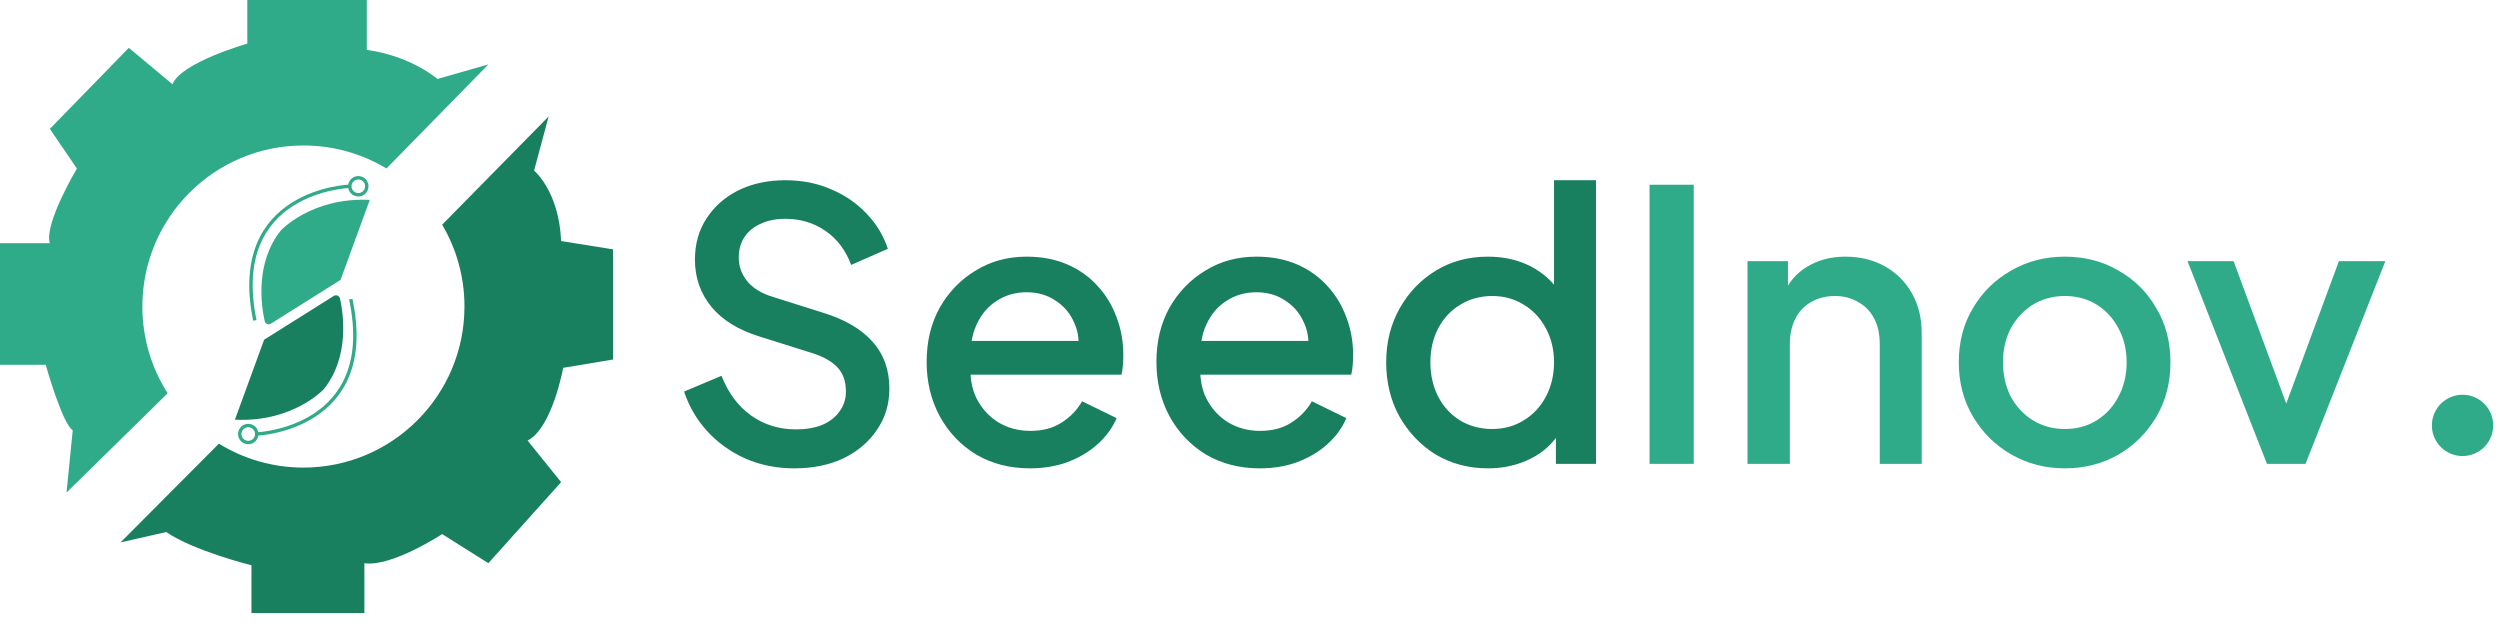 <svg width="184" height="46" viewBox="0 0 184 46" fill="none" xmlns="http://www.w3.org/2000/svg">
<g clip-path="url(#clip0_2_35)">
<path d="M27.215 14.712L25.065 20.599L19.938 23.822C19.76 23.933 19.526 23.836 19.48 23.63C19.23 22.509 18.758 19.339 20.677 16.953C20.677 16.953 22.931 14.508 27.215 14.712Z" fill="#30AB89"/>
<path d="M17.289 30.89L19.439 25.003L24.566 21.78C24.744 21.669 24.978 21.767 25.024 21.972C25.273 23.093 25.746 26.263 23.827 28.649C23.827 28.649 21.573 31.094 17.289 30.89Z" fill="#187F5F"/>
<path d="M12.339 28.942C11.161 27.1 10.478 24.91 10.478 22.561C10.478 16.014 15.785 10.707 22.332 10.707C24.568 10.707 26.659 11.325 28.444 12.401L35.946 4.741L32.194 5.812C32.194 5.812 30.286 4.129 26.997 3.67V0H18.202V3.212C18.202 3.212 13.307 4.602 12.695 6.201L9.483 3.519L3.67 9.484L5.659 12.404C5.659 12.404 3.212 16.52 3.67 17.898H0V26.849H3.365C3.365 26.849 4.588 31.206 5.354 31.664L4.895 36.252L12.342 28.941L12.339 28.943V28.942Z" fill="#30AB89"/>
<path d="M16.112 32.652L8.871 39.922L12.236 39.157C14.225 40.534 18.507 41.604 18.507 41.604V45.122H26.818V41.45C28.807 41.757 32.542 39.309 32.542 39.309L35.944 41.45L41.298 35.485L38.831 32.425C40.648 31.507 41.45 27.071 41.45 27.071L45.122 26.46V18.353L41.298 17.741C41.145 14.07 39.309 12.555 39.309 12.555L40.38 8.57L32.542 16.539H32.544C33.586 18.303 34.185 20.361 34.185 22.559C34.185 29.106 28.877 34.414 22.33 34.414C20.049 34.414 17.918 33.769 16.109 32.652V32.65L16.112 32.652Z" fill="#187F5F"/>
<path d="M25.746 13.709C25.746 13.709 16.782 13.98 18.756 23.581" stroke="#30AB89" stroke-width="0.251" stroke-miterlimit="10"/>
<path d="M26.372 14.335C26.717 14.335 26.997 14.055 26.997 13.709C26.997 13.364 26.717 13.084 26.372 13.084C26.026 13.084 25.746 13.364 25.746 13.709C25.746 14.055 26.026 14.335 26.372 14.335Z" stroke="#30AB89" stroke-width="0.251" stroke-miterlimit="10"/>
<path d="M18.897 31.941C18.897 31.941 27.859 31.606 25.817 22.019" stroke="#30AB89" stroke-width="0.251" stroke-miterlimit="10"/>
<path d="M18.271 32.57C18.617 32.57 18.897 32.29 18.897 31.945C18.897 31.599 18.617 31.319 18.271 31.319C17.926 31.319 17.646 31.599 17.646 31.945C17.646 32.29 17.926 32.57 18.271 32.57Z" stroke="#30AB89" stroke-width="0.251" stroke-miterlimit="10"/>
</g>
<path d="M58.454 34.47C57.167 34.47 55.972 34.231 54.869 33.753C53.766 33.257 52.829 32.586 52.056 31.74C51.284 30.894 50.715 29.92 50.347 28.817L53.104 27.659C53.601 28.927 54.327 29.902 55.283 30.582C56.239 31.262 57.342 31.602 58.592 31.602C59.327 31.602 59.971 31.492 60.522 31.271C61.074 31.032 61.496 30.701 61.79 30.278C62.103 29.856 62.259 29.369 62.259 28.817C62.259 28.063 62.048 27.466 61.625 27.025C61.202 26.583 60.577 26.234 59.75 25.977L55.889 24.763C54.345 24.285 53.169 23.559 52.36 22.585C51.551 21.592 51.147 20.434 51.147 19.111C51.147 17.952 51.431 16.941 52.001 16.077C52.571 15.195 53.352 14.506 54.345 14.009C55.356 13.513 56.505 13.265 57.792 13.265C59.024 13.265 60.145 13.485 61.156 13.927C62.167 14.349 63.031 14.938 63.748 15.691C64.484 16.445 65.017 17.318 65.348 18.311L62.645 19.497C62.241 18.412 61.607 17.576 60.743 16.987C59.897 16.399 58.913 16.105 57.792 16.105C57.112 16.105 56.514 16.224 56 16.463C55.485 16.684 55.081 17.015 54.786 17.456C54.511 17.879 54.373 18.375 54.373 18.945C54.373 19.607 54.584 20.195 55.007 20.71C55.43 21.225 56.073 21.611 56.937 21.868L60.522 22.999C62.158 23.495 63.39 24.212 64.217 25.149C65.044 26.069 65.458 27.218 65.458 28.596C65.458 29.736 65.155 30.747 64.548 31.63C63.96 32.512 63.142 33.211 62.094 33.725C61.046 34.222 59.833 34.47 58.454 34.47ZM75.811 34.47C74.322 34.47 72.999 34.13 71.84 33.45C70.701 32.751 69.809 31.813 69.166 30.637C68.522 29.442 68.201 28.109 68.201 26.639C68.201 25.131 68.522 23.798 69.166 22.64C69.828 21.482 70.71 20.572 71.813 19.91C72.916 19.23 74.166 18.89 75.563 18.89C76.684 18.89 77.686 19.083 78.569 19.469C79.451 19.855 80.196 20.388 80.802 21.068C81.409 21.73 81.868 22.493 82.181 23.357C82.512 24.221 82.677 25.14 82.677 26.115C82.677 26.354 82.668 26.602 82.65 26.859C82.631 27.116 82.595 27.355 82.54 27.576H70.655V25.094H80.775L79.286 26.225C79.469 25.324 79.405 24.524 79.093 23.826C78.799 23.109 78.339 22.548 77.714 22.144C77.107 21.721 76.39 21.51 75.563 21.51C74.736 21.51 74.001 21.721 73.357 22.144C72.714 22.548 72.217 23.137 71.868 23.909C71.519 24.662 71.381 25.581 71.454 26.666C71.362 27.677 71.5 28.56 71.868 29.313C72.254 30.067 72.787 30.655 73.467 31.078C74.166 31.501 74.956 31.712 75.839 31.712C76.74 31.712 77.502 31.51 78.127 31.106C78.771 30.701 79.276 30.177 79.644 29.534L82.181 30.775C81.887 31.473 81.427 32.108 80.802 32.677C80.196 33.229 79.46 33.67 78.596 34.001C77.751 34.314 76.822 34.47 75.811 34.47ZM92.722 34.47C91.233 34.47 89.91 34.13 88.752 33.45C87.612 32.751 86.72 31.813 86.077 30.637C85.433 29.442 85.112 28.109 85.112 26.639C85.112 25.131 85.433 23.798 86.077 22.64C86.739 21.482 87.621 20.572 88.724 19.91C89.827 19.23 91.077 18.89 92.474 18.89C93.596 18.89 94.597 19.083 95.48 19.469C96.362 19.855 97.107 20.388 97.713 21.068C98.32 21.73 98.78 22.493 99.092 23.357C99.423 24.221 99.589 25.14 99.589 26.115C99.589 26.354 99.579 26.602 99.561 26.859C99.543 27.116 99.506 27.355 99.451 27.576H87.566V25.094H97.686L96.197 26.225C96.381 25.324 96.316 24.524 96.004 23.826C95.71 23.109 95.25 22.548 94.625 22.144C94.018 21.721 93.302 21.51 92.474 21.51C91.647 21.51 90.912 21.721 90.268 22.144C89.625 22.548 89.129 23.137 88.779 23.909C88.43 24.662 88.292 25.581 88.366 26.666C88.274 27.677 88.412 28.56 88.779 29.313C89.165 30.067 89.698 30.655 90.379 31.078C91.077 31.501 91.868 31.712 92.75 31.712C93.651 31.712 94.414 31.51 95.039 31.106C95.682 30.701 96.188 30.177 96.555 29.534L99.092 30.775C98.798 31.473 98.338 32.108 97.713 32.677C97.107 33.229 96.371 33.67 95.507 34.001C94.662 34.314 93.734 34.47 92.722 34.47ZM109.523 34.47C108.089 34.47 106.803 34.13 105.663 33.45C104.541 32.751 103.65 31.813 102.988 30.637C102.345 29.46 102.023 28.137 102.023 26.666C102.023 25.195 102.354 23.872 103.016 22.695C103.677 21.519 104.569 20.59 105.69 19.91C106.812 19.23 108.08 18.89 109.496 18.89C110.691 18.89 111.748 19.129 112.667 19.607C113.586 20.085 114.312 20.747 114.845 21.592L114.376 22.309V13.265H117.465V34.139H114.514V31.106L114.873 31.685C114.358 32.586 113.623 33.275 112.667 33.753C111.711 34.231 110.663 34.47 109.523 34.47ZM109.827 31.574C110.691 31.574 111.463 31.363 112.143 30.94C112.841 30.517 113.384 29.938 113.77 29.203C114.174 28.449 114.376 27.604 114.376 26.666C114.376 25.729 114.174 24.892 113.77 24.157C113.384 23.422 112.841 22.842 112.143 22.42C111.463 21.997 110.691 21.785 109.827 21.785C108.963 21.785 108.181 21.997 107.483 22.42C106.784 22.842 106.242 23.422 105.856 24.157C105.47 24.892 105.277 25.729 105.277 26.666C105.277 27.604 105.47 28.449 105.856 29.203C106.242 29.938 106.775 30.517 107.455 30.94C108.154 31.363 108.944 31.574 109.827 31.574Z" fill="#187F5F"/>
<path d="M121.406 34.139V13.596H124.66V34.139H121.406ZM128.616 34.139V19.221H131.594V22.144L131.235 21.758C131.603 20.82 132.191 20.113 133 19.634C133.809 19.138 134.747 18.89 135.813 18.89C136.916 18.89 137.89 19.129 138.736 19.607C139.581 20.085 140.243 20.747 140.721 21.592C141.199 22.438 141.438 23.412 141.438 24.515V34.139H138.35V25.343C138.35 24.589 138.212 23.955 137.936 23.44C137.66 22.907 137.265 22.502 136.75 22.227C136.254 21.932 135.684 21.785 135.041 21.785C134.397 21.785 133.818 21.932 133.303 22.227C132.807 22.502 132.421 22.907 132.145 23.44C131.87 23.973 131.732 24.607 131.732 25.343V34.139H128.616ZM151.97 34.47C150.536 34.47 149.222 34.13 148.027 33.45C146.85 32.769 145.913 31.841 145.214 30.665C144.516 29.488 144.166 28.155 144.166 26.666C144.166 25.159 144.516 23.826 145.214 22.668C145.913 21.491 146.85 20.572 148.027 19.91C149.203 19.23 150.518 18.89 151.97 18.89C153.441 18.89 154.755 19.23 155.913 19.91C157.09 20.572 158.018 21.491 158.698 22.668C159.397 23.826 159.746 25.159 159.746 26.666C159.746 28.174 159.397 29.515 158.698 30.692C158 31.869 157.062 32.797 155.886 33.477C154.709 34.139 153.404 34.47 151.97 34.47ZM151.97 31.574C152.852 31.574 153.634 31.363 154.314 30.94C154.994 30.517 155.527 29.938 155.913 29.203C156.318 28.449 156.52 27.604 156.52 26.666C156.52 25.729 156.318 24.892 155.913 24.157C155.527 23.422 154.994 22.842 154.314 22.42C153.634 21.997 152.852 21.785 151.97 21.785C151.106 21.785 150.325 21.997 149.626 22.42C148.946 22.842 148.404 23.422 147.999 24.157C147.613 24.892 147.42 25.729 147.42 26.666C147.42 27.604 147.613 28.449 147.999 29.203C148.404 29.938 148.946 30.517 149.626 30.94C150.325 31.363 151.106 31.574 151.97 31.574ZM166.848 34.139L161.002 19.221H164.394L168.889 31.381H167.648L172.143 19.221H175.562L169.688 34.139H166.848Z" fill="#30AB89"/>
<circle cx="181.243" cy="31.309" r="2.256" fill="#30AB89"/>
<defs>
<clipPath id="clip0_2_35">
<rect width="45.123" height="45.123" fill="white"/>
</clipPath>
</defs>
</svg>
